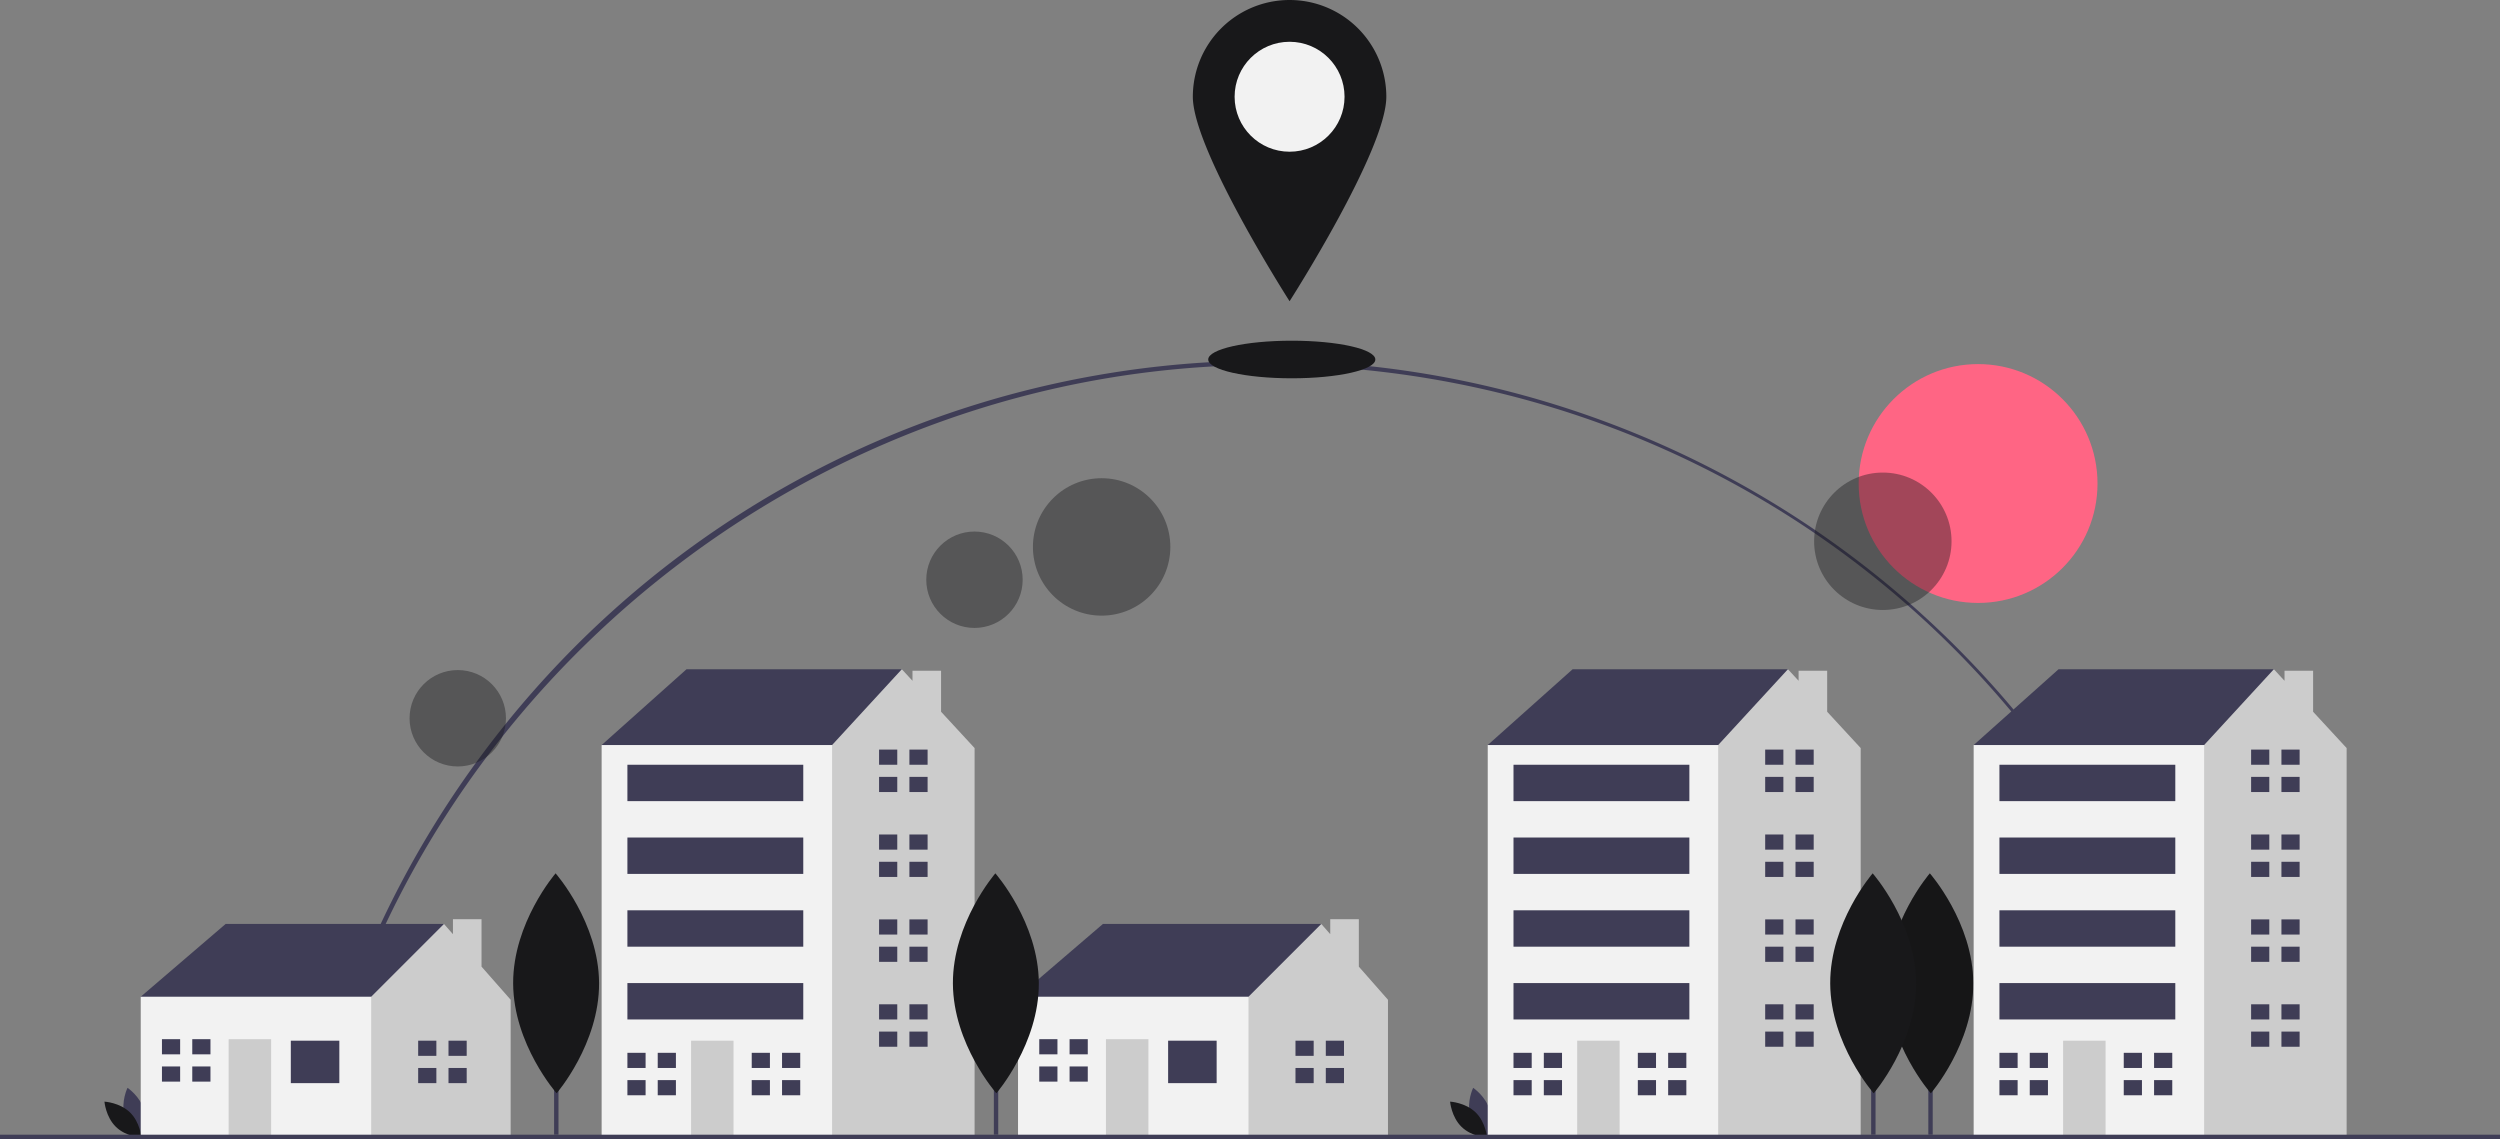 <?xml version="1.0" encoding="UTF-8"?> <svg xmlns="http://www.w3.org/2000/svg" id="a8904fed-7223-4ff2-9071-b444910320a0" data-name="Layer 1" width="1137" height="518.057" viewBox="0 0 1137 518.057"><rect x="0" y="0" width="1137" height="518.057" fill="#808080" stroke="none"/><title>best place</title><path d="M175.764,701.583l-1.951-.439c21.756-96.751,76.43-184.609,153.951-247.392A444.114,444.114,0,0,1,1039.919,699.963l-1.949.443C991.916,498.197,814.695,356.972,607,356.972,402.026,356.972,220.666,501.901,175.764,701.583Z" transform="translate(-31.5 -190.972)" fill="#3f3d56"></path><circle cx="899.633" cy="219.903" r="54.315" fill="#ff6584"></circle><rect x="877" y="437.057" width="2" height="79" fill="#3f3d56"></rect><path d="M928.958,638.096c.127,27.624-19.308,50.108-19.308,50.108s-19.642-22.304-19.769-49.928,19.308-50.108,19.308-50.108S928.83,610.472,928.958,638.096Z" transform="translate(-31.5 -190.972)" fill="#18181a"></path><path d="M928.958,638.096c.127,27.624-19.308,50.108-19.308,50.108s-19.642-22.304-19.769-49.928,19.308-50.108,19.308-50.108S928.83,610.472,928.958,638.096Z" transform="translate(-31.5 -190.972)" opacity="0.1"></path><circle cx="501.022" cy="248.742" r="31.248" fill="#18181a" opacity="0.4"></circle><circle cx="443.19" cy="263.666" r="21.92" fill="#18181a" opacity="0.4"></circle><circle cx="208.19" cy="326.666" r="21.92" fill="#18181a" opacity="0.4"></circle><circle cx="856.312" cy="246.171" r="31.248" fill="#18181a" opacity="0.4"></circle><path d="M88.131,698.244c1.694,6.262,7.496,10.14,7.496,10.14s3.056-6.274,1.362-12.536-7.496-10.14-7.496-10.14S86.437,691.982,88.131,698.244Z" transform="translate(-31.5 -190.972)" fill="#3f3d56"></path><path d="M90.62,696.898c4.648,4.525,5.216,11.481,5.216,11.481s-6.968-.38-11.617-4.905-5.216-11.481-5.216-11.481S85.972,692.374,90.62,696.898Z" transform="translate(-31.5 -190.972)" fill="#18181a"></path><path d="M700.131,698.244c1.694,6.262,7.496,10.14,7.496,10.14s3.056-6.274,1.362-12.536-7.496-10.14-7.496-10.14S698.437,691.982,700.131,698.244Z" transform="translate(-31.5 -190.972)" fill="#3f3d56"></path><path d="M702.62,696.898c4.648,4.525,5.216,11.481,5.216,11.481s-6.968-.38-11.617-4.905-5.216-11.481-5.216-11.481S697.971,692.374,702.62,696.898Z" transform="translate(-31.5 -190.972)" fill="#18181a"></path><polygon points="68.137 460.203 64 453.308 102.614 420.21 201.908 420.21 201.908 429.863 166.052 468.478 124.679 476.752 68.137 460.203" fill="#3f3d56"></polygon><polygon points="219 439.633 219 418.056 206 418.056 206 424.86 201.908 420.21 168.81 453.308 163.293 458.824 156.398 486.406 168.81 516.745 232.247 516.745 232.247 454.687 219 439.633" fill="#ccc"></polygon><rect x="64" y="453.308" width="104.81" height="63.438" fill="#f2f2f2"></rect><rect x="132.264" y="473.304" width="22.065" height="19.307" fill="#3f3d56"></rect><rect x="103.993" y="472.615" width="19.307" height="44.13" fill="#ccc"></rect><polygon points="81.928 479.51 81.928 472.615 73.654 472.615 73.654 479.51 81.238 479.51 81.928 479.51" fill="#3f3d56"></polygon><polygon points="81.238 485.026 73.654 485.026 73.654 491.922 81.928 491.922 81.928 485.026 81.238 485.026" fill="#3f3d56"></polygon><rect x="87.444" y="472.615" width="8.274" height="6.895" fill="#3f3d56"></rect><rect x="87.444" y="485.026" width="8.274" height="6.895" fill="#3f3d56"></rect><polygon points="198.46 480.2 198.46 473.304 190.185 473.304 190.185 480.2 197.77 480.2 198.46 480.2" fill="#3f3d56"></polygon><polygon points="197.77 485.716 190.185 485.716 190.185 492.611 198.46 492.611 198.46 485.716 197.77 485.716" fill="#3f3d56"></polygon><rect x="203.976" y="473.304" width="8.274" height="6.895" fill="#3f3d56"></rect><rect x="203.976" y="485.716" width="8.274" height="6.895" fill="#3f3d56"></rect><polygon points="467.137 460.203 463 453.308 501.614 420.21 600.908 420.21 600.908 429.863 565.052 468.478 523.679 476.752 467.137 460.203" fill="#3f3d56"></polygon><polygon points="618 439.633 618 418.056 605 418.056 605 424.86 600.908 420.21 567.81 453.308 562.293 458.824 555.398 486.406 567.81 516.745 631.247 516.745 631.247 454.687 618 439.633" fill="#ccc"></polygon><rect x="463" y="453.308" width="104.81" height="63.438" fill="#f2f2f2"></rect><rect x="531.264" y="473.304" width="22.065" height="19.307" fill="#3f3d56"></rect><rect x="502.993" y="472.615" width="19.307" height="44.13" fill="#ccc"></rect><polygon points="480.928 479.51 480.928 472.615 472.654 472.615 472.654 479.51 480.238 479.51 480.928 479.51" fill="#3f3d56"></polygon><polygon points="480.238 485.026 472.654 485.026 472.654 491.922 480.928 491.922 480.928 485.026 480.238 485.026" fill="#3f3d56"></polygon><rect x="486.444" y="472.615" width="8.274" height="6.895" fill="#3f3d56"></rect><rect x="486.444" y="485.026" width="8.274" height="6.895" fill="#3f3d56"></rect><polygon points="597.46 480.2 597.46 473.304 589.185 473.304 589.185 480.2 596.77 480.2 597.46 480.2" fill="#3f3d56"></polygon><polygon points="596.77 485.716 589.185 485.716 589.185 492.611 597.46 492.611 597.46 485.716 596.77 485.716" fill="#3f3d56"></polygon><rect x="602.976" y="473.304" width="8.274" height="6.895" fill="#3f3d56"></rect><rect x="602.976" y="485.716" width="8.274" height="6.895" fill="#3f3d56"></rect><polygon points="280.515 344.361 273.62 338.844 312.234 304.367 410.148 304.367 410.148 334.707 346.711 377.459 280.515 344.361" fill="#3f3d56"></polygon><polygon points="428 323.707 428 305.056 415 305.056 415 309.624 410.148 304.367 378.429 338.844 366.018 347.119 346.773 487.722 375.796 516.745 443.246 516.745 443.246 340.223 428 323.707" fill="#ccc"></polygon><rect x="273.62" y="338.844" width="104.81" height="177.901" fill="#f2f2f2"></rect><rect x="314.302" y="473.304" width="19.307" height="43.441" fill="#ccc"></rect><polygon points="293.616 485.716 293.616 478.821 285.342 478.821 285.342 485.716 292.927 485.716 293.616 485.716" fill="#3f3d56"></polygon><polygon points="292.927 491.232 285.342 491.232 285.342 498.128 293.616 498.128 293.616 491.232 292.927 491.232" fill="#3f3d56"></polygon><rect x="299.132" y="478.821" width="8.274" height="6.895" fill="#3f3d56"></rect><rect x="299.132" y="491.232" width="8.274" height="6.895" fill="#3f3d56"></rect><polygon points="350.158 485.716 350.158 478.821 341.884 478.821 341.884 485.716 349.469 485.716 350.158 485.716" fill="#3f3d56"></polygon><polygon points="349.469 491.232 341.884 491.232 341.884 498.128 350.158 498.128 350.158 491.232 349.469 491.232" fill="#3f3d56"></polygon><rect x="355.675" y="478.821" width="8.274" height="6.895" fill="#3f3d56"></rect><rect x="355.675" y="491.232" width="8.274" height="6.895" fill="#3f3d56"></rect><polygon points="408.079 347.808 408.079 340.913 399.805 340.913 399.805 347.808 407.39 347.808 408.079 347.808" fill="#3f3d56"></polygon><polygon points="407.39 353.325 399.805 353.325 399.805 360.22 408.079 360.22 408.079 353.325 407.39 353.325" fill="#3f3d56"></polygon><rect x="413.596" y="340.913" width="8.274" height="6.895" fill="#3f3d56"></rect><rect x="413.596" y="353.325" width="8.274" height="6.895" fill="#3f3d56"></rect><polygon points="408.079 386.423 408.079 379.527 399.805 379.527 399.805 386.423 407.39 386.423 408.079 386.423" fill="#3f3d56"></polygon><polygon points="407.39 391.939 399.805 391.939 399.805 398.834 408.079 398.834 408.079 391.939 407.39 391.939" fill="#3f3d56"></polygon><rect x="413.596" y="379.527" width="8.274" height="6.895" fill="#3f3d56"></rect><rect x="413.596" y="391.939" width="8.274" height="6.895" fill="#3f3d56"></rect><polygon points="408.079 425.037 408.079 418.141 399.805 418.141 399.805 425.037 407.39 425.037 408.079 425.037" fill="#3f3d56"></polygon><polygon points="407.39 430.553 399.805 430.553 399.805 437.448 408.079 437.448 408.079 430.553 407.39 430.553" fill="#3f3d56"></polygon><rect x="413.596" y="418.141" width="8.274" height="6.895" fill="#3f3d56"></rect><rect x="413.596" y="430.553" width="8.274" height="6.895" fill="#3f3d56"></rect><polygon points="408.079 463.651 408.079 456.755 399.805 456.755 399.805 463.651 407.39 463.651 408.079 463.651" fill="#3f3d56"></polygon><polygon points="407.39 469.167 399.805 469.167 399.805 476.062 408.079 476.062 408.079 469.167 407.39 469.167" fill="#3f3d56"></polygon><rect x="413.596" y="456.755" width="8.274" height="6.895" fill="#3f3d56"></rect><rect x="413.596" y="469.167" width="8.274" height="6.895" fill="#3f3d56"></rect><rect x="285.342" y="347.808" width="79.986" height="16.549" fill="#3f3d56"></rect><rect x="285.342" y="380.906" width="79.986" height="16.549" fill="#3f3d56"></rect><rect x="285.342" y="414.004" width="79.986" height="16.549" fill="#3f3d56"></rect><rect x="285.342" y="447.102" width="79.986" height="16.549" fill="#3f3d56"></rect><polygon points="683.515 344.361 676.62 338.844 715.234 304.367 813.148 304.367 813.148 334.707 749.711 377.459 683.515 344.361" fill="#3f3d56"></polygon><polygon points="831 323.707 831 305.056 818 305.056 818 309.624 813.148 304.367 781.429 338.844 769.018 347.119 749.773 487.722 778.796 516.745 846.246 516.745 846.246 340.223 831 323.707" fill="#ccc"></polygon><rect x="676.62" y="338.844" width="104.81" height="177.901" fill="#f2f2f2"></rect><rect x="717.302" y="473.304" width="19.307" height="43.441" fill="#ccc"></rect><polygon points="696.616 485.716 696.616 478.821 688.342 478.821 688.342 485.716 695.927 485.716 696.616 485.716" fill="#3f3d56"></polygon><polygon points="695.927 491.232 688.342 491.232 688.342 498.128 696.616 498.128 696.616 491.232 695.927 491.232" fill="#3f3d56"></polygon><rect x="702.132" y="478.821" width="8.274" height="6.895" fill="#3f3d56"></rect><rect x="702.132" y="491.232" width="8.274" height="6.895" fill="#3f3d56"></rect><polygon points="753.158 485.716 753.158 478.821 744.884 478.821 744.884 485.716 752.469 485.716 753.158 485.716" fill="#3f3d56"></polygon><polygon points="752.469 491.232 744.884 491.232 744.884 498.128 753.158 498.128 753.158 491.232 752.469 491.232" fill="#3f3d56"></polygon><rect x="758.675" y="478.821" width="8.274" height="6.895" fill="#3f3d56"></rect><rect x="758.675" y="491.232" width="8.274" height="6.895" fill="#3f3d56"></rect><polygon points="811.079 347.808 811.079 340.913 802.805 340.913 802.805 347.808 810.39 347.808 811.079 347.808" fill="#3f3d56"></polygon><polygon points="810.39 353.325 802.805 353.325 802.805 360.22 811.079 360.22 811.079 353.325 810.39 353.325" fill="#3f3d56"></polygon><rect x="816.596" y="340.913" width="8.274" height="6.895" fill="#3f3d56"></rect><rect x="816.596" y="353.325" width="8.274" height="6.895" fill="#3f3d56"></rect><polygon points="811.079 386.423 811.079 379.527 802.805 379.527 802.805 386.423 810.39 386.423 811.079 386.423" fill="#3f3d56"></polygon><polygon points="810.39 391.939 802.805 391.939 802.805 398.834 811.079 398.834 811.079 391.939 810.39 391.939" fill="#3f3d56"></polygon><rect x="816.596" y="379.527" width="8.274" height="6.895" fill="#3f3d56"></rect><rect x="816.596" y="391.939" width="8.274" height="6.895" fill="#3f3d56"></rect><polygon points="811.079 425.037 811.079 418.141 802.805 418.141 802.805 425.037 810.39 425.037 811.079 425.037" fill="#3f3d56"></polygon><polygon points="810.39 430.553 802.805 430.553 802.805 437.448 811.079 437.448 811.079 430.553 810.39 430.553" fill="#3f3d56"></polygon><rect x="816.596" y="418.141" width="8.274" height="6.895" fill="#3f3d56"></rect><rect x="816.596" y="430.553" width="8.274" height="6.895" fill="#3f3d56"></rect><polygon points="811.079 463.651 811.079 456.755 802.805 456.755 802.805 463.651 810.39 463.651 811.079 463.651" fill="#3f3d56"></polygon><polygon points="810.39 469.167 802.805 469.167 802.805 476.062 811.079 476.062 811.079 469.167 810.39 469.167" fill="#3f3d56"></polygon><rect x="816.596" y="456.755" width="8.274" height="6.895" fill="#3f3d56"></rect><rect x="816.596" y="469.167" width="8.274" height="6.895" fill="#3f3d56"></rect><rect x="688.342" y="347.808" width="79.986" height="16.549" fill="#3f3d56"></rect><rect x="688.342" y="380.906" width="79.986" height="16.549" fill="#3f3d56"></rect><rect x="688.342" y="414.004" width="79.986" height="16.549" fill="#3f3d56"></rect><rect x="688.342" y="447.102" width="79.986" height="16.549" fill="#3f3d56"></rect><polygon points="904.515 344.361 897.62 338.844 936.234 304.367 1034.148 304.367 1034.148 334.707 970.711 377.459 904.515 344.361" fill="#3f3d56"></polygon><polygon points="1052 323.707 1052 305.056 1039 305.056 1039 309.624 1034.148 304.367 1002.429 338.844 990.018 347.119 970.773 487.722 999.796 516.745 1067.246 516.745 1067.246 340.223 1052 323.707" fill="#ccc"></polygon><rect x="897.62" y="338.844" width="104.81" height="177.901" fill="#f2f2f2"></rect><rect x="938.302" y="473.304" width="19.307" height="43.441" fill="#ccc"></rect><polygon points="917.616 485.716 917.616 478.821 909.342 478.821 909.342 485.716 916.927 485.716 917.616 485.716" fill="#3f3d56"></polygon><polygon points="916.927 491.232 909.342 491.232 909.342 498.128 917.616 498.128 917.616 491.232 916.927 491.232" fill="#3f3d56"></polygon><rect x="923.132" y="478.821" width="8.274" height="6.895" fill="#3f3d56"></rect><rect x="923.132" y="491.232" width="8.274" height="6.895" fill="#3f3d56"></rect><polygon points="974.158 485.716 974.158 478.821 965.884 478.821 965.884 485.716 973.469 485.716 974.158 485.716" fill="#3f3d56"></polygon><polygon points="973.469 491.232 965.884 491.232 965.884 498.128 974.158 498.128 974.158 491.232 973.469 491.232" fill="#3f3d56"></polygon><rect x="979.675" y="478.821" width="8.274" height="6.895" fill="#3f3d56"></rect><rect x="979.675" y="491.232" width="8.274" height="6.895" fill="#3f3d56"></rect><polygon points="1032.079 347.808 1032.079 340.913 1023.805 340.913 1023.805 347.808 1031.39 347.808 1032.079 347.808" fill="#3f3d56"></polygon><polygon points="1031.39 353.325 1023.805 353.325 1023.805 360.22 1032.079 360.22 1032.079 353.325 1031.39 353.325" fill="#3f3d56"></polygon><rect x="1037.596" y="340.913" width="8.274" height="6.895" fill="#3f3d56"></rect><rect x="1037.596" y="353.325" width="8.274" height="6.895" fill="#3f3d56"></rect><polygon points="1032.079 386.423 1032.079 379.527 1023.805 379.527 1023.805 386.423 1031.39 386.423 1032.079 386.423" fill="#3f3d56"></polygon><polygon points="1031.39 391.939 1023.805 391.939 1023.805 398.834 1032.079 398.834 1032.079 391.939 1031.39 391.939" fill="#3f3d56"></polygon><rect x="1037.596" y="379.527" width="8.274" height="6.895" fill="#3f3d56"></rect><rect x="1037.596" y="391.939" width="8.274" height="6.895" fill="#3f3d56"></rect><polygon points="1032.079 425.037 1032.079 418.141 1023.805 418.141 1023.805 425.037 1031.39 425.037 1032.079 425.037" fill="#3f3d56"></polygon><polygon points="1031.39 430.553 1023.805 430.553 1023.805 437.448 1032.079 437.448 1032.079 430.553 1031.39 430.553" fill="#3f3d56"></polygon><rect x="1037.596" y="418.141" width="8.274" height="6.895" fill="#3f3d56"></rect><rect x="1037.596" y="430.553" width="8.274" height="6.895" fill="#3f3d56"></rect><polygon points="1032.079 463.651 1032.079 456.755 1023.805 456.755 1023.805 463.651 1031.39 463.651 1032.079 463.651" fill="#3f3d56"></polygon><polygon points="1031.39 469.167 1023.805 469.167 1023.805 476.062 1032.079 476.062 1032.079 469.167 1031.39 469.167" fill="#3f3d56"></polygon><rect x="1037.596" y="456.755" width="8.274" height="6.895" fill="#3f3d56"></rect><rect x="1037.596" y="469.167" width="8.274" height="6.895" fill="#3f3d56"></rect><rect x="909.342" y="347.808" width="79.986" height="16.549" fill="#3f3d56"></rect><rect x="909.342" y="380.906" width="79.986" height="16.549" fill="#3f3d56"></rect><rect x="909.342" y="414.004" width="79.986" height="16.549" fill="#3f3d56"></rect><rect x="909.342" y="447.102" width="79.986" height="16.549" fill="#3f3d56"></rect><rect y="516.057" width="1137" height="2" fill="#3f3d56"></rect><rect x="252" y="437.057" width="2" height="79" fill="#3f3d56"></rect><path d="M303.958,638.096c.127,27.624-19.308,50.108-19.308,50.108s-19.642-22.304-19.769-49.928,19.308-50.108,19.308-50.108S303.83,610.472,303.958,638.096Z" transform="translate(-31.5 -190.972)" fill="#18181a"></path><rect x="452" y="437.057" width="2" height="79" fill="#3f3d56"></rect><path d="M503.958,638.096c.127,27.624-19.308,50.108-19.308,50.108s-19.642-22.304-19.769-49.928,19.308-50.108,19.308-50.108S503.83,610.472,503.958,638.096Z" transform="translate(-31.5 -190.972)" fill="#18181a"></path><rect x="851" y="437.057" width="2" height="79" fill="#3f3d56"></rect><path d="M902.958,638.096c.127,27.624-19.308,50.108-19.308,50.108s-19.642-22.304-19.769-49.928,19.308-50.108,19.308-50.108S902.83,610.472,902.958,638.096Z" transform="translate(-31.5 -190.972)" fill="#18181a"></path><ellipse cx="587.5" cy="163.5" rx="38" ry="8.55" fill="#18181a"></ellipse><path d="M662,234.972c0,24.301-44,93-44,93s-44-68.699-44-93a44,44,0,0,1,88,0Z" transform="translate(-31.5 -190.972)" fill="#18181a"></path><circle cx="586.5" cy="44" r="25" fill="#f2f2f2"></circle></svg> 